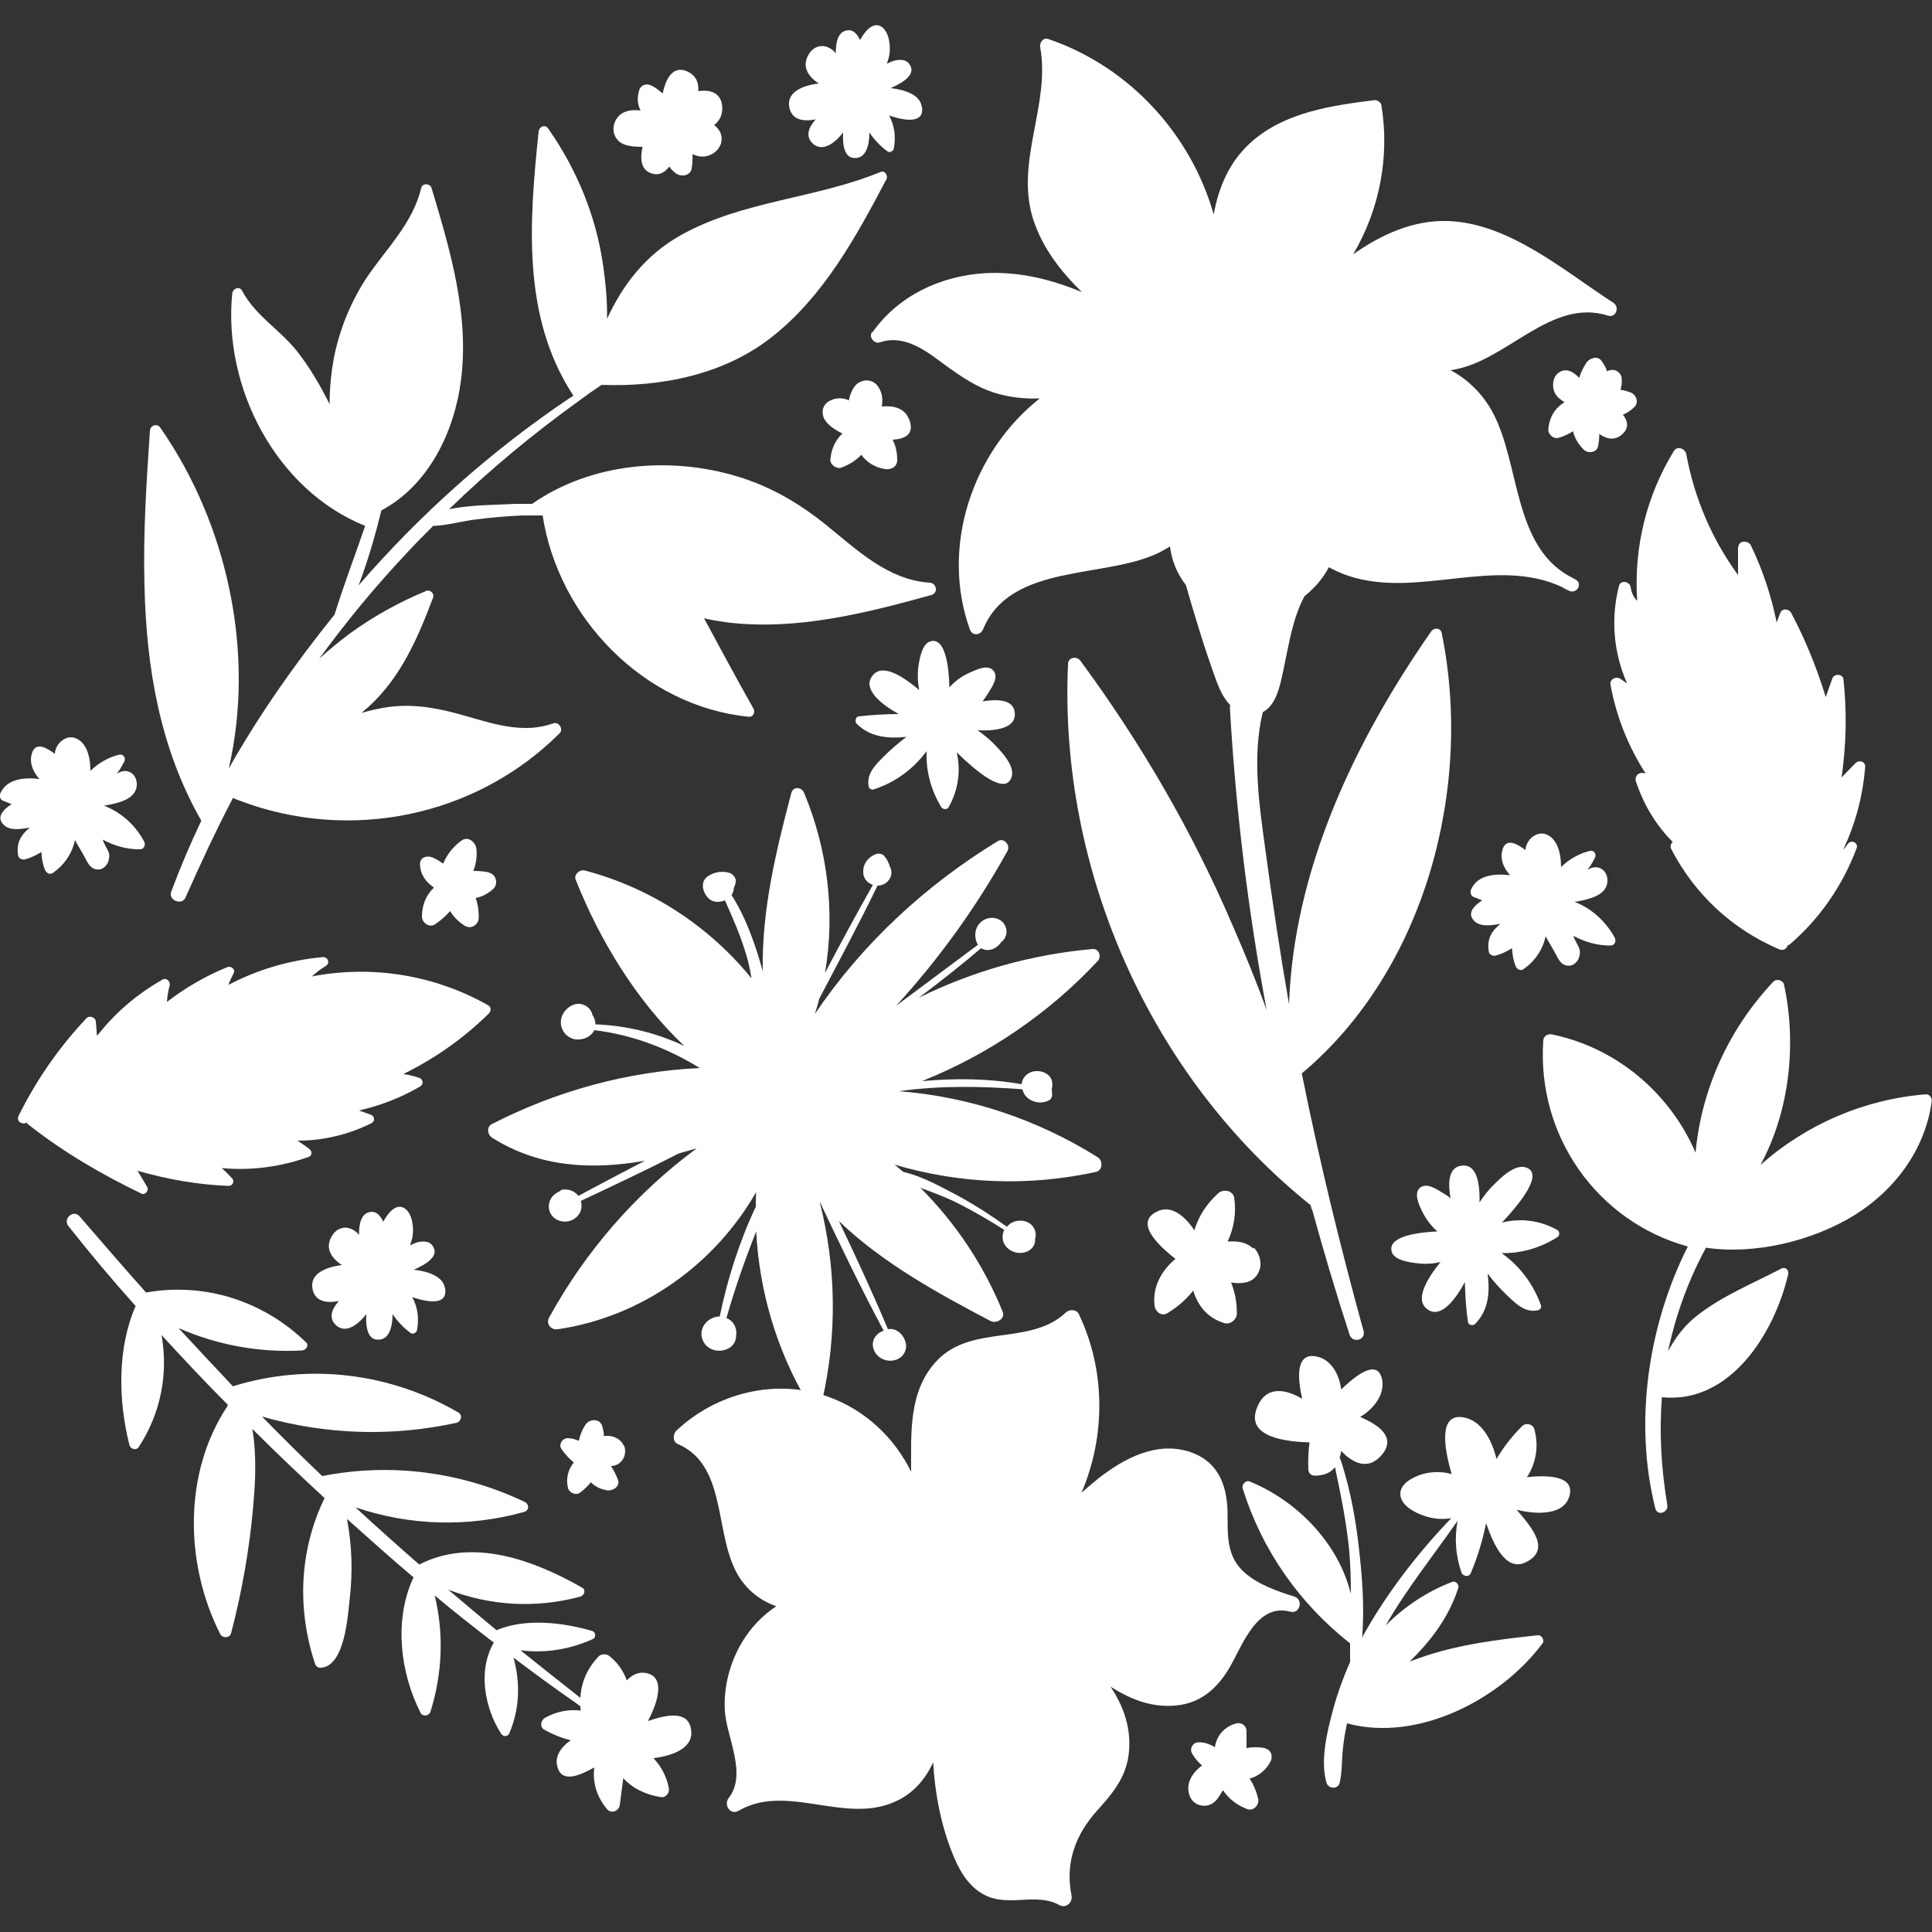 <?xml version="1.0" encoding="UTF-8"?>
<svg id="Layer_1" xmlns="http://www.w3.org/2000/svg" version="1.1" viewBox="0 0 500 500">
  <rect x="0" y="0" width="500" height="500" fill="#333333" stroke="none"/>
  <!-- Generator: Adobe Illustrator 29.0.1, SVG Export Plug-In . SVG Version: 2.1.0 Build 192)  -->
  <defs>
    <style>
      .st0 {
        fill: #fff;
      }
    </style>
  </defs>
  <g id="OBJECTS">
    <path class="st0" d="M395.1,382.4c2.4-3.6,3.2-8,2-12.5-.4-1.4-2.2-1.8-3.2-.8-2.6,2.6-4.8,5.4-6.6,8.5-1.2-5-3.9-10-8.6-10.8-6.7-1.1-4.8,8.6-3,14.7-2.4-.7-5-.7-7.6,0-2.2.7-5.7,2.3-5.7,5.1,0,3,3.8,4.9,6.2,5.7,2.3.8,4.7,1,7,.6-8.6,8.9-16.6,19.3-22.6,30-.2.3-.4.7-.5,1,.7-8,0-16.3-.9-24-.8-6.9-2.1-14-4.2-20.7-.2-.7-.4-1.3-.7-2,.2-.5.3-1.1.4-1.7,3,3.2,7.1,5.2,10.6.9,3.7-4.5-1-7.7-5.7-9.7,3.6-2.1,6.4-5.9,5.7-9.6-1.1-5.6-6.7-1.3-10.6,2.5-.5-4-2.7-8-6.7-8.6-5.1-.8-4.6,5.7-3.4,11-4.2-2.5-9.3-3.5-11.6,2.1-3.4,8,7.8,9,13.5,9.2-.3,2.3-.4,4.6-.3,7,0,.9.7,1.6,1.7,1.6,2.4,0,4.1-.8,5.2-2.2,1.5,7.2,3,14.4,3.7,21.9.3,3.7.4,7.3.4,10.9-3.2-13.1-13.9-24.1-26.2-29.1-1-.4-2.1.8-1.8,1.8,5,16,14.7,29.8,27.8,40.1,0,1.5,0,3,0,4.4,0,.1,0,.3,0,.4-1.7,3.9-3.2,7.9-4.3,12-1.6,5.8-3.5,13.5-1.8,19.3.5,1.6,3,1.7,3.4,0,.7-3,.5-6.2.9-9.3.2-2.1.6-4.1,1-6.1,18.4,5,39.9-6.3,50.6-20.7.6-.8-.2-2.2-1.2-2.1-10.3,1.1-20.9,2.4-30.7,5.9-.8.3-1.6.6-2.5.9,5.5-5.3,10.1-11.4,12.6-19,.3-.9-.7-2-1.6-1.6-6.5,2.5-12.4,6.4-17.2,11.3,5.4-9.5,12.2-17.9,18.4-26.8,0,0,.1-.2.2-.2-.8,4.4-.5,8.8,1,13.2.3,1,1.9,1.4,2.4.3,1.8-4.2,3.1-8.6,4-13,2,5.8,5.2,12.6,10.3,10.1,6.7-3.3,1.3-9.2-2.4-13.6,5.4,1.4,12.5,1.4,13.7-3.7,1.3-5.1-5.7-5.3-11.2-4.7Z"/>
    <path class="st0" d="M449.9,141.6c0-1.8,2.5-1.8,3.2-.5,3.1,6.4,5.3,13.1,6.7,20,.3-.8.6-1.6.9-2.4.5-1.4,2.3-1.2,2.9,0,3.7,7,6.6,14.2,8.9,21.7.6-1.6,1.1-3.2,1.7-4.8.5-1.4,2.8-1.2,2.9.3.9,8.5.7,16.9-.5,25.3,1.2-1.2,2.4-2.5,3.6-3.7.9-.9,2.6-.5,2.5,1-.6,7.5-2.5,14.7-5.7,21.4.5-.5.9-1,1.3-1.6.9-1.1,2.7-.1,2.2,1.2-3.6,9.6-9.5,18.2-17.3,24.9-.2.1-.3.2-.5.2-.3.9-1.1,1.5-2.2,1.1-12.2-5.2-21.9-14.2-28-26-.3-.6-.1-1.4.4-1.8-4.3-4.3-7.5-9.6-9.5-15.6-.5-1.4.7-2.6,2.1-2.2.1,0,.3,0,.4.1-4.5-7-7.6-14.7-9.1-23-.3-1.4,1.5-2.3,2.6-1.5.6.4,1.1.8,1.7,1.2-3.5-7.9-4.3-16.7-2.1-25.3.4-1.6,2.8-1.1,3,.3.2,1.5.8,2.7,1.7,3.6-.9-13.7,2.3-27,9.5-38.8.9-1.4,2.9-.6,3.2.8,2.1,11.4,6.6,22,13.4,31.3,0-2.4,0-4.8,0-7.3Z"/>
    <path class="st0" d="M115.2,333.4c.7,4.6-4.6,3.6-8.5,2.3,1.4,2.6,1.8,5.5,1.2,8.6-.1.6-1.1,1.1-1.6.7-1.9-1.4-3.4-3-4.7-4.9,0,3.3-.9,6.7-3.8,6.6-2.7,0-3.2-3.4-3-6.6-2.2,2.8-5.3,5.1-7.8,2.9-2.1-1.9-1.1-4.3.7-6.3-3.1.6-6.1.2-6.8-3-.9-4.1,3.5-5.8,7.6-6.3-2.8-1.8-4.7-4.6-2.3-8,1.1-1.5,2.9-2.1,4.6-1.4.9.4,1.6.9,2.1,1.6,0-2.8.5-5.4,2.7-5.9,1.7-.4,2.8.8,3.6,2.5,0-.1.1-.2.2-.4,1-1.8,3.1-4.5,5.3-3.1,2,1.3,2.4,4.9,2.1,7-.1.9-.4,1.8-.7,2.6.6-.3,1.3-.6,1.9-.8,1.3-.3,2.9-.4,3.8.7,2.2,2.7-1.3,4.9-4.7,6.4,3.6.4,7.5,1.7,8,4.6Z"/>
    <path class="st0" d="M238.6,27.6c.7,4.6-4.6,3.6-8.5,2.3,1.4,2.6,1.8,5.5,1.2,8.6-.1.6-1.1,1.1-1.6.7-1.9-1.4-3.4-3-4.7-4.9,0,3.3-.9,6.7-3.8,6.6-2.7,0-3.2-3.4-3-6.6-2.2,2.8-5.3,5.1-7.8,2.9-2.1-1.9-1.1-4.3.7-6.3-3.1.6-6.1.2-6.8-3-.9-4.1,3.5-5.8,7.6-6.3-2.8-1.8-4.7-4.6-2.3-8,1.1-1.5,2.9-2.1,4.6-1.4.9.4,1.6.9,2.1,1.6,0-2.8.5-5.4,2.7-5.9,1.7-.4,2.8.8,3.6,2.5,0-.1.1-.2.2-.4,1-1.8,3.1-4.5,5.3-3.1,2,1.3,2.4,4.9,2.1,7-.1.9-.4,1.8-.7,2.6.6-.3,1.3-.6,1.9-.8,1.3-.3,2.9-.4,3.8.7,2.2,2.7-1.3,4.9-4.7,6.4,3.6.4,7.5,1.7,8,4.6Z"/>
    <path class="st0" d="M104.6,278c1.3.2,2.7.5,4,1,1,.4,1,1.7.1,2.2-5,2.9-10.2,4.9-15.8,6.2l3.1,1.1c1,.4,1.1,1.7.1,2.2-6.1,3-12.5,4.5-19.1,4.5,1,.7,2.1,1.4,3.1,2.2.7.5.7,1.7-.2,2-7.3,2.6-14.9,3.6-22.5,2.9.9.8,1.8,1.7,2.7,2.7.7.8,0,2-1,1.9-8-.3-15.8-1.7-23.5-3.9.8,1.4,1.7,2.8,2.5,4.2.5.9-.6,2.2-1.5,1.7-10.4-5-20.3-10.8-29.3-17.9-.2-.1-.3-.3-.3-.5-1.1.7-2.9-.2-2.2-1.7,4.6-9.3,10.5-17.8,17.6-25.3.7-.8,2.3-.2,2.4.8.1,1.3.2,2.5.3,3.8,4.7-6,10.3-10.8,17-14.6,1-.6,2.1.6,1.8,1.6-.4,1.4-.6,2.8-.7,4.2,4.8-3.7,10-6.7,15.6-9,.9-.4,2.2.5,1.7,1.5-.5,1-1,2-1.4,3.1,7.6-4,15.8-6.4,24.4-7.2,1.4-.1,2,1.6.8,2.3-1.3.8-2.5,1.7-3.6,2.7,15.6-3,31.8-.4,45.7,7.5.8.5.7,1.5.1,2.1-6.5,6.4-13.9,11.6-22,15.6Z"/>
    <path class="st0" d="M386.8,306.4c1.7-1.7,5.2-5.1,8-4.3,5,1.5-1.5,9.4-6.1,14.3,4.8-1.2,9.8-.6,14.3,1.9.7.4.7,1.5,0,1.9-4.4,2.8-9.4,4.2-14.4,4.1,4.7,3.3,8.2,8,10.2,13.5.2.5-.2,1.2-.8,1.3-3.3.7-5.7-1.7-7.9-3.8-1.9-1.8-3.6-3.7-5.1-5.7.6,4.7.3,9.4-3.2,13-.5.6-1.8.4-1.9-.5-.5-3.4-.7-6.9-.8-10.3-2.4,4.5-6.2,9.5-9.6,7.1-3.7-2.5.1-8.3,3.3-12.3-2,.5-4.1.6-6.3.3-1.8-.2-5.7-.8-6.3-2.9-1.3-4,6.7-5.1,11.8-5.3-1.6-1.4-2.9-3.1-3.9-5.1-.8-1.6-2.4-4.9-.5-6.3,1.8-1.3,4.4.6,5.9,1.5.7.4,1.3.8,1.9,1.3-.7-3.8-.6-7.9,2.7-8.4,4.3-.7,4.9,5,4.8,9.5,1.1-1.7,2.4-3.4,3.9-4.8Z"/>
    <path class="st0" d="M257.7,193c1.7,1.8,5,5.3,4.1,8.1-1.6,5-9.4-1.7-14.2-6.4,1.1,4.8.4,9.8-2.1,14.2-.4.7-1.5.6-1.9,0-2.7-4.5-4-9.4-3.8-14.5-3.4,4.6-8.1,8.1-13.7,9.9-.5.2-1.2-.2-1.3-.8-.6-3.3,1.8-5.6,4-7.8,1.8-1.8,3.8-3.5,5.8-5-4.7.5-9.4.1-12.9-3.4-.5-.5-.3-1.8.5-1.9,3.5-.4,6.9-.6,10.4-.6-4.5-2.5-9.4-6.4-6.9-9.8,2.6-3.7,8.3.3,12.2,3.6-.4-2-.5-4.1-.2-6.3.3-1.8.9-5.6,3-6.3,4-1.3,4.9,6.8,5,11.9,1.4-1.6,3.2-2.9,5.2-3.8,1.6-.7,4.9-2.4,6.3-.4,1.3,1.8-.7,4.4-1.6,5.9-.4.7-.9,1.3-1.3,1.9,3.8-.6,7.9-.5,8.3,2.8.6,4.3-5.1,4.9-9.6,4.7,1.7,1.2,3.3,2.5,4.7,4Z"/>
    <path class="st0" d="M186.2,341c2-9.8,5.1-19.6,9.4-28.7,0-1.3,0-2.5.1-3.8-10.7,18.7-29.6,32.3-51.3,35.5-1.7.3-3.2-1.3-2.3-3,9.5-17.3,22.5-32.2,38.2-43.8-1.5.4-3.1.9-4.6,1.3-8.4,4.3-16.9,8.3-25.4,12.3.2.5.2,1,.2,1.6-.3,2.8-3.2,4.4-5.8,3.5-2.9-1-3.6-4.6-1.3-6.7.4-.3.8-.6,1.3-.8.2-.2.4-.4.8-.5,1.6-.3,3.3.4,4.2,1.6,5.7-3.1,11.5-6.1,17.2-9.1-13.6,2.4-27.3,1.8-39.6-6-1.2-.8-1.4-2.8,0-3.5,16.8-8.6,35.1-13.6,53.8-14.5-8.3-5.1-17.4-8.6-27.3-9.8-.8,1.7-2.8,2.6-4.8,2.4-2.7-.4-4.4-3-3.7-5.6.7-2.5,3.6-4.5,6.1-3.2,1,.5,1.7,1.4,1.9,2.4.5.7.8,1.6.8,2.5,8,.3,15.8,2.2,23,5.6-12.5-11.8-22-27.6-28.1-43-.6-1.4,1.1-2.8,2.4-2.4,17.1,4.5,32.1,14.4,43.1,27.9-.4-2.2-.8-4.4-1.5-6.5-1.4-4.7-3.4-9.2-5.4-13.7-1.2.5-2.6.6-3.7-.1-1.8-1.2-2.9-4.3-1-5.9,1.6-1.3,3.9-1.7,5.9-1.1.8.3,1.7,1.2,1.6,2.1,0,.6-.2,1.2-.5,1.8,0,.5-.1,1-.4,1.5,0,.1-.1.2-.2.3,2.7,4.2,4.6,8.8,6.2,13.5.7,2,1.3,4.1,1.9,6.2-.3-15.6,3.4-31,7.4-46.1.5-1.8,2.7-1.5,3.3,0,6.1,14.6,8.1,31,5.4,46.6,4-7.6,8.1-15.2,12.4-22.8-1.5-.5-2.6-1.8-2.5-3.5,0-2.1,1.4-3.8,3.4-4.5.7-.2,1.7,0,2.1.6.7.8,1.1,1.7,1.4,2.7.3.5.4,1.1.4,1.5,0,1.9-1.7,3.4-3.6,3.4-4.8,9.9-10,19.6-15.1,29.3-.3,1.3-.7,2.6-1.1,3.9,12.2-18.1,28.6-33.3,47.3-44.7,1.6-1,3.4,1,2.5,2.6-8,14.4-17.7,27.9-28.8,40,7.1-5.3,14.1-10.5,21.2-15.8-.5-.7-.7-1.7-.7-2.5,0-1.3.5-2.6,1.5-3.4,2-1.8,5.5-1.3,6.4,1.4.5,1.3,0,2.8-1,3.7,0,0,0,0-.1,0-1,1.6-3,2.7-4.9,1.9-.1,0-.2-.1-.4-.2-5.2,4.4-10.6,8.7-16.1,12.8,14-6.9,29.2-11.2,45-12.6,1.7-.1,2.3,2.1,1.3,3.1-12.8,13.7-28.3,24.2-45.5,31.1,8.6-.8,17.4-.7,25.8.8.1-1.4,1.1-2.7,2.6-3.2,1.9-.6,4.5.1,5.2,2.2.2.7.2,1.5,0,2.2,0,.5.1,1,.1,1.5s-.3,1.3-.9,1.5c-2.2,1.1-5.1.4-6.4-1.8-.2-.4-.3-.7-.4-1.1-10.8-.8-21.2-1-32,.5,18.2,1.4,35.9,7.3,51.5,17.1,1.4.9,1.3,3.4-.5,3.8-17.4,3.8-35.2,3.1-52.1-1.9.8.6,1.5,1.3,2.3,1.9,4.9,1.1,10,4,14.2,6.2,4.4,2.4,8.6,5.1,12.6,8,.2-.3.5-.5.8-.8,2.2-1.5,5.7-.9,6.5,1.9.2.6.2,1.3,0,1.9,0,.4,0,.8-.1,1.2-.8,2.7-4.3,3.2-6.4,1.8-1.9-1.2-2.4-3.4-1.5-5.2-3.9-2.5-8-4.9-12.2-7-3-1.5-6.3-2.7-9.5-3.9,9.1,9.1,16.4,20,21.3,32.1.7,1.8-1.6,3.1-3.1,2.4-13.7-7.2-28.1-15.1-39.3-25.9,4.4,9.2,8.7,18.5,12.7,28,2.4-.5,4.6,1.9,4.7,4.3,0,3.1-3.3,4.6-5.9,3.5-2.5-1-3.8-4.3-1.6-6.4.5-.5,1-.8,1.7-1-5.9-11-11.3-22.3-16.6-33.5,4.3,16.8,4.6,34.4.7,51.5-.4,1.8-2.9,2-3.8.5-8-13.5-12.5-28.7-13.3-44.2-2.9,7.3-5.5,14.7-7.7,22.4,1,.4,1.9,1.2,2.3,2.4.3.7.3,1.5.2,2.2,0,3.1-3.4,4.5-6,3.6-3.1-1.1-4-4.9-1.6-7.2.9-.9,2.2-1.4,3.4-1.4Z"/>
    <path class="st0" d="M178.8,447.3c-.9-4.7-6.5-3.5-11.1-1.9,2.4-4.6,4.4-10.7.3-12.2-2.2-.8-4.2,0-5.8,1.7-.8-2.4-2.4-4.7-4.6-6.4-.7-.5-1.9-.5-2.6.1-3,3.1-4.6,6.8-4.8,10.8-5.2-4.1-10.4-8.2-15.5-12.3,6.4.8,12.7-.2,18.7-2.9.9-.4.8-1.8-.1-2.1-7.6-2.2-17.3-3.4-24.8-.2-4.2-3.5-8.4-7-12.5-10.5,10.9,4.2,22.7,4.9,34.2,1.8,1-.3,1.5-1.7.5-2.3-12.5-7.1-28.4-13.1-42.2-6-5.6-4.9-11.1-9.8-16.5-14.8,14.1,4.8,29.2,5.2,43.6,1.2,1.4-.4,1.4-2,.2-2.6-16.4-7.8-34.6-10.2-52.4-6.7-5.3-5-10.5-10.2-15.6-15.4,16.4,4.7,33.6,5.3,50.4,1.6,1.1-.3,1.6-1.9.5-2.6-17.6-10.3-38.7-12.9-58.2-6.9,0,0-.2,0-.2.1-4.7-5-9.4-10-14.1-15.1,10,4.4,20.9,6.4,31.9,5.8,1,0,2-1.3,1.1-2.1-11-10.7-26.2-15.6-41.4-12.9-5.8-6.5-11.5-13.1-17.2-19.7-1.6-1.9-4.4.6-2.9,2.5,5.6,7.1,11.4,14,17.4,20.7-4.8,11-4.5,24.5-1.6,36,.3,1,1.7,1.5,2.4.5,5.7-8.7,7.7-19,5.9-29,5.6,6.1,11.3,12.2,17.2,18.1,0,.1-.2.2-.2.4-11.4,17.2-11,40.8-1.8,58.9.6,1.1,2.4,1.1,2.8-.2,2.8-10.7,4.7-21.5,5.7-32.5.5-5.5.8-11.1.3-16.6-.1-1.3-.3-2.5-.5-3.8,6.1,6.1,12.4,12.1,18.7,17.9-6.5,13.4-7.2,28.5-2.5,42.8.3.8.8,1.2,1.7,1.1,6-.6,6.8-13.2,7.3-17.8.8-6.9.6-13.9-.7-20.7,5.7,5.1,11.4,10.2,17.2,15.1,0,.2-.2.4-.3.7-4.7,10.8-3.1,24,2.1,34.3.5,1.1,2.2,1,2.6-.2,3.1-9.9,3.5-20.2,1.1-30.1,0,0,0,0,0,0,5,4.2,10.1,8.2,15.3,12.2-4.2,7.2-2.4,16.9,1.9,23.6.5.8,1.7.8,2.1-.1,2.7-6.3,2.9-13.1,1.1-19.6,5.3,4,10.6,7.9,16.1,11.7.4.3.8.6,1.2.9,0,.4,0,.8.2,1.1-3.1-.4-6.4.2-9.4,1.9-1,.6-1.4,2.3-.2,3,2.3,1.3,4.6,2.2,6.9,2.8-2.5,1.7-4.3,4.2-3.4,7,1.2,4.1,5.8,2.1,9.5,0-.5,3.8.6,7.6,3.3,10.8,1.1,1.3,3.1.5,3.3-1.1.3-2.3.6-4.6.9-6.9,2.5,2.7,5.9,4.3,9.8,4.9,1.2.2,2.2-1.1,2-2.3-.6-3.1-2-5.7-4-7.8,5.1-.6,10.7-2.7,9.7-7.6Z"/>
    <path class="st0" d="M225.8,86c6.7-9.5,17.6-14.6,29.1-15.3,8.7-.5,17.2,1.6,25.1,4.9-5.5-5.4-10.2-11.4-12.6-18.8-4.8-15,4.5-29.6,1.8-44.6-.2-1.2.8-2.6,2.1-2.1,20.9,7.1,36.9,24.6,42.8,45.4,1.3-7.1,4.1-13.8,9.8-18.8,8.7-7.7,20.8-9.4,31.9-10.8.7,0,1.6.6,1.7,1.3,2.2,13.4-.5,27.1-7.3,38.6,7.3-5.1,15.5-8.9,24.6-8.6,15.9.6,30.1,13,42.8,21.2,1.6,1.1.6,3.9-1.4,3.3-15-4.8-26.5,12.2-40.8,14.1,4.5,2.4,8.4,6.2,11,11.1,7,13.3,5.2,34.1,19.7,42.2.6.3,1.2.6,1.7.9,1.9,1.1.2,3.8-1.7,2.9-.7-.3-1.3-.6-1.9-1-17.2-8-37.2,3-55-2.8-1.9-.6-3.6-1.4-5.3-2.3-1.5,2.9-3.7,5.4-6.3,7.5-3.1,5.8-4,12.3-5.4,18.8-.8,3.7-1.7,9.3-5.4,11.2-2.8,11.7-.9,24,.7,35.8,1.8,13.3,3.8,26.6,6.1,39.8,1.2-34.9,17-68.1,36.8-96.5.7-1,2.4-1,2.7.4,8.2,39.9-4.2,87.2-36.2,114,4.5,22.4,9.9,44.6,16,66.7.6,2.3-2.8,3.2-3.6,1-3.5-10.7-6.7-21.5-9.7-32.4,0,0-.1-.2-.2-.3,0-.3-.2-.6-.2-.9-41.6-33.3-65.2-86.9-62.8-140,0-1.8,2.2-2.2,3.2-.9,15.7,21.3,29,44.2,39.4,68.5,3.1,7.1,6.1,14.4,8.8,21.9-4.8-25.8-8-51.8-9.5-78.1,0-.3,0-.6.1-.8-1.6-1.6-2.7-3.9-3.5-6-3-8.2-5.6-16.7-8-25.1-2.2-2.8-3.7-6.3-4.1-10-.9.6-1.9,1.1-2.8,1.6-14,6.9-38.5,2.6-45.6,19.9-.7,1.6-2.8,1.7-3.4,0-7.7-21.4.7-46.1,18.1-59.8-4,.2-8-.3-11.9-1.5-4.6-1.5-8.4-4.1-12.3-6.9-5-3.7-10.6-8.3-17.2-6.1-1.4.5-3-1.4-2-2.7Z"/>
    <path class="st0" d="M438.8,298.4c1.5-16.5,8.6-32.1,20.1-44.3.8-.9,2.5-.5,2.8.7,3.3,15.3,1.5,32.7-6.1,46.7,11.8-10.5,26.8-17,42.8-18.3,1.1,0,1.7,1.1,1.5,2-1.7,12.3-9.5,22.8-20,29.3-10.7,6.6-25.7,10.3-38.4,8.4-4.7,8.7-7.9,17.7-9.8,26.8,1.9-3.5,4.2-6.7,7.6-9.3,6.5-5.1,14.5-8.3,21.7-12.1,1-.5,2,.3,1.8,1.4-3.6,15.5-15.1,33.7-32.7,31.9-.7,9.1-.2,18.4,1.4,27.9.3,2-2.6,2.9-3.1.9-5.6-22.2-1.9-47.4,8.4-67.8-23.5-6.5-39.1-28.7-37.4-53.2,0-1.2,1-1.9,2.2-1.7,16.7,3.4,30.6,15.2,37.2,30.6Z"/>
    <path class="st0" d="M417.9,242.7c.5.9-.1,2.1-1.2,2-3.4,0-6.5-.9-9.5-2.5.3,1.2,1.5,2.8,1.6,3.6.2.8,0,1.6-.3,2.4-.6,1.1-1.6,1.9-2.9,1.7-1.7-.2-2.4-1.9-3.1-3.2-.8-1.5-1.7-2.9-2.5-4.4-.7,3.4-2.7,6.4-5.7,8.5-.8.6-1.8,0-2.1-.9-.6-1.5-.8-3-.9-4.5-1.3.8-2.7,1.5-4.2,1.9-.7.2-1.7-.2-1.8-1-.6-3.4.9-5.5,3-7.2-2,.3-4.9.9-6.6-.6-2.2-2-.4-4,1.9-5.5-.8-.3-1.5-.6-2.3-.9-.8-.4-.9-1.4-.5-2.1,1.6-3.4,5.8-4,10-3.5-1.5-1.7-2.5-3.7-2.1-6,.7-3.8,3.6-2.4,6.1-.5,0-.8.3-1.5.7-2.2,1-1.6,3-2.6,4.8-1.8,2.8,1.2,3.7,4.9,3.7,8.4,2.1-2.1,4.9-3.6,7.5-4.2,1-.2,1.7.8,1.3,1.7-.6,1.2-1.2,2.3-2,3.2,1-.5,1.9-.9,3.1-.5,1.7.6,2.4,2.5,2,4.2-.5,2.1-2.5,3.1-4.4,3.7-1.3.4-2.6.7-4,.9,4.4,1.7,7.9,4.9,10.3,9.1Z"/>
    <path class="st0" d="M37.3,217.8c.5.9-.1,2.1-1.2,2-3.4,0-6.5-.9-9.5-2.5.3,1.2,1.5,2.8,1.6,3.6.2.8,0,1.6-.3,2.4-.6,1.1-1.6,1.9-2.9,1.7-1.7-.2-2.4-1.9-3.1-3.2-.8-1.5-1.7-2.9-2.5-4.4-.7,3.4-2.7,6.4-5.7,8.5-.8.6-1.8,0-2.1-.9-.6-1.5-.8-3-.9-4.5-1.3.8-2.7,1.5-4.2,1.9-.7.2-1.7-.2-1.8-1-.6-3.4.9-5.5,3-7.2-2,.3-4.9.9-6.6-.6-2.2-2-.4-4,1.9-5.5-.8-.3-1.5-.6-2.3-.9-.8-.4-.9-1.4-.5-2.1,1.6-3.4,5.8-4,10-3.5-1.5-1.7-2.5-3.7-2.1-6,.7-3.8,3.6-2.4,6.1-.5,0-.8.3-1.5.7-2.2,1-1.6,3-2.6,4.8-1.8,2.8,1.2,3.7,4.9,3.7,8.4,2.1-2.1,4.9-3.6,7.5-4.2,1-.2,1.7.8,1.3,1.7-.6,1.2-1.2,2.3-2,3.2,1-.5,1.9-.9,3.1-.5,1.7.6,2.4,2.5,2,4.2-.5,2.1-2.5,3.1-4.4,3.7-1.3.4-2.6.7-4,.9,4.4,1.7,8,4.9,10.3,9.1Z"/>
    <path class="st0" d="M235.8,380.9c0-10.3-.7-21.1,6.8-28.9,9-9.3,24.1-3.7,33.2-12.3.9-.9,2.8-.9,3.4.4,7,14.6,6.9,31.7.7,46.2,1.5-1.3,3-2.6,4.5-3.8,6.7-5.2,15.1-9.6,23.7-6.7,7.7,2.7,9.7,9.4,9.6,16.9,0,5.4,0,10.3,4.3,14.2,3.6,3.2,8.5,4.9,13,6.3,2.4.8,1.4,4.6-1.1,3.9-8.6-2.3-12.3,8.6-15.6,14.3-2.9,5-6.8,8.8-12.6,9.8-6.9,1.1-12.8-1.2-18.3-4.7,3.4,5.1,5.5,10.9,4.7,17.5-.7,6-4.2,10.2-8.1,14.5-5.6,6.2-8.4,13.5-6.7,22,.4,1.9-1.5,3.5-3.2,2.5-5.6-3.1-12.3.2-18.2-2.1-4.4-1.7-7.1-5.8-8.9-10-3.3-7.7-5-16.2-5.5-24.8-2.1,4.5-5.3,8.3-10.4,10.4-12.9,5.4-27.7-5-39.9,2.1-2.2,1.3-4-1.5-2.6-3.3,4.8-6.1-.5-15.6-1-22.4-.4-6.3,1.3-12.7,4.5-18,2.3-3.8,5.3-6.9,8.8-9.2-3.4-1.2-6.4-3.2-8.8-6.4-7.8-10.3-3.1-29.8-16.7-35.6-1.3-.5-1.3-2.5-.4-3.4,10.3-9.8,25.8-13.7,39.4-8.8,9.5,3.4,17.1,10.6,21.4,19.4Z"/>
    <path class="st0" d="M140.4,133.4c-.9,0-1.8,0-2.6,0-.9,0-1.9,0-2.8,0-3.9.2-7.7.5-11.6,1-3.7.4-7.5,1.6-11.3,1.7-2.3,2.3-4.7,4.7-6.9,7.1-8.1,8.6-15.6,17.7-22.6,27.3,2.5-2.3,5.2-4.5,8-6.6,6.1-4.4,12.7-8.1,19.8-11,.9-.4,2.1.8,1.7,1.7-3.9,10.4-8.4,20.8-16.8,28.4-.6.5-1.2,1-1.7,1.5,2.4-.7,4.9-1.3,7.5-1.6,6.9-.8,13.3.6,19.8,2.5,7.3,2.1,14.8,4.5,22.3,1.8,1.5-.5,2.7,1.6,1.6,2.6-21.8,21.7-54.4,28.2-82.8,17.4-.6-.2-1.1-.4-1.7-.7-4.4,8.4-8.4,17-12.3,25.8-.9,2.1-4.5.7-3.7-1.5,2.3-6.2,4.9-12.3,7.8-18.4-10.7-18.7-14.2-39.5-14.7-60.5-.4-13.5.5-27.1,1.4-40.4.1-1.5,1.9-2,2.7-.8,17.4,25,24.6,58.3,17.7,88.2,7.9-14,17.2-27.2,27.1-39.5,0-.1.2-.2.3-.3,0,0,0,0,0-.1,2.4-7.7,5.3-15.3,7.9-22.9-23.1-9.3-36.8-35.9-34.4-60.1.1-1.3,1.9-2.1,2.6-.7,3.3,6.3,9.7,10,14.1,15.5,3.4,4.3,6.1,9,8.5,13.8,0-4.1.4-8.3,1.2-12.4,1.5-7.3,4.4-14.3,8.5-20.5,5.1-7.5,11.8-13.9,14-23,.3-1.4,2.3-1.3,2.7,0,4.8,16,9.8,32.8,7.6,49.7-1.7,13.4-8.4,27.2-20.6,33.7-1.6,6.5-3.5,13.1-5.9,19.4,15.9-18.4,34.3-34.8,54.5-48.4.4-.2.8-.5,1.1-.7,0,0-.1-.2-.2-.3-13.2-20.3-11.2-45-8.8-68.1.2-1.3,1.7-1.9,2.5-.7,7.4,10.6,12.4,22.7,14.2,35.5.6,4.2,1.1,9,1,13.7,4.1-8.8,9.9-16.5,19.2-21.7,16-8.9,34.9-9.4,51.6-16.3,1.1-.5,2,1,1.5,1.9-7.8,14.8-16.2,30.2-29.5,40.7-12.3,9.8-28.7,13.1-44.2,12.5-2.1,1.4-4.1,2.8-6.1,4.3-11.8,8.5-23,17.8-33.4,27.9,5.6-1.2,12-1.1,17.2-1.4,1.4,0,2.9,0,4.3,0,15.2-10.6,35.6-12.4,53.1-7.1,8.7,2.6,16.3,7.1,23.3,12.8,7.9,6.4,15.8,14,26.5,14.7,1.8.1,2.3,2.7.4,3.2-17,4.7-34.8,9.2-52.6,7.1-2.1-.3-4.2-.6-6.2-1.1,4.2,7.8,8.4,15.6,12.8,23.4.5.8,0,2.2-1.2,2.1-27.2-2.7-49.4-25.7-53.4-52.3Z"/>
    <path class="st0" d="M324.3,323.1c-1.9-1.8-4.2-1.9-6.6-1.8,1.7-3.5,2.3-7.7,1.7-11.4-.4-1.9-2.9-2.2-4.1-1.1-3,2.7-5.1,5.9-6.2,9.6-2.3-3.5-5.7-6.4-9.1-5.1-7,2.8-.1,9.1,4.2,12.5-3.6,3-6,7.3-5.4,12.1.2,1.6,1.8,2.9,3.4,1.9,2.6-1.6,4.8-3.5,6.6-5.8,1.2,3.8,3.5,7,8,8.4,1.6.5,3.3-.9,3.3-2.5,0-2.9-.5-5.5-1.5-8,3.2.5,6.2,0,7.3-3.1.8-2,0-4.5-1.4-5.9Z"/>
    <path class="st0" d="M126.7,225.8c-1.4-.3-2.8-.4-4.2-.4.7-1.8,1-3.7.8-5.7-.2-1.7-2.1-3.4-3.8-2.2-1.9,1.3-3.8,3.5-4.8,6-.9-.6-1.8-1.2-2.8-1.6-1.4-.6-3.3,0-3.2,1.8.1,2.8,1.6,4.6,3.6,6-2,1.9-3.1,4.5-3.1,7.5,0,1.6,1.9,3,3.4,2,1.5-1,2.7-2.1,3.9-3.4.9,1.5,2.2,2.8,3.8,3.8,1.6,1,3.6-.3,3.6-2.1,0-1.8-.2-3.5-.8-5.1,1.6-.3,3.2-1.1,4.6-2.4,1.3-1.2.7-3.8-1.1-4.1Z"/>
    <path class="st0" d="M161.4,374.1c-.7-1.7-2.7-2.6-4.5-2.5-.2,0-.4,0-.6.1,0-.8-.2-1.6-.4-2.5-.5-2.1-3.2-2.1-4.3-.6-.9,1.3-1.5,2.8-1.8,4.3-.9-.4-1.8-.7-2.9-.7-1.4,0-2.4,1.7-1.6,2.8.9,1.3,2,2.5,3.2,3.5-1.5,1.8-2.1,4.2-1.5,6.6.3,1.2,2,2,3.1,1.2,1.1-.8,2-1.7,2.8-2.7,1.1,1.1,2.5,1.8,4.2,2.1,1.5.2,3.5-1,2.8-2.8-.5-1.3-1.1-2.5-1.8-3.5.7,0,1.4-.2,2-.6,1.5-1,2.1-3,1.4-4.7Z"/>
    <path class="st0" d="M327.4,452.4c-1.7-.3-3.3-.3-4.8,0,0-1.5,0-2.9,0-4.4,0-1.4-1.3-2.3-2.6-2-2.1.5-4,2-4.9,3.9-.3.7-.6,1.5-.7,2.3-1.2-.8-2.6-1.3-4.2-1.3-1.5,0-2.4,1.6-1.7,2.9.7,1.2,1.6,2.3,2.6,3.1-2.6,1.9-4.4,4.8-3.2,7.9.7,1.9,2.8,2.9,4.8,2.4,2.1-.6,2.8-2.4,3.8-3.9,1.5,2.2,3.6,3.9,6.3,4.9,1.7.6,3.2-1.2,2.8-2.8-.5-1.9-1.2-3.6-2.2-5.1,2.2-.6,4.2-2.1,5.4-4.4.7-1.3.2-3.1-1.4-3.4Z"/>
    <path class="st0" d="M235.2,108.4c-1.1-2.8-4-3.5-7-3.2.4-2.1,0-4.2-1.4-5.7-1.7-1.7-4.4-1.2-5.7.6-.7,1-1.2,2.2-1.4,3.5-1.4-.6-3-.8-4.7,0-1.8.8-2.5,2.5-1.9,4.3.7,1.9,2.8,3.2,4.9,4.3-1.8,1.7-2.8,3.9-3.1,6.6-.2,1.4,1.6,2.7,2.9,2.2,2.1-.8,3.8-1.9,5.1-3.3,1.4,1.9,3.5,3.3,6.2,3.7,1.6.2,3.1-.6,3.1-2.4,0-1.9-.4-3.7-1.2-5.2,3.1-.2,5.8-1.3,4.3-5.3Z"/>
    <path class="st0" d="M184.8,32.4c1.4-1.1,2.3-2.7,2.1-4.9-.3-3.5-3.1-4.4-6.2-3.9.2-2.1-.5-4-2.8-5.1-3.7-1.7-5.6,1.8-6.4,5.7-.9-.8-1.9-1.6-3-2.1-1.3-.6-2.7-.1-3.1,1.3-.6,2.1-.4,3.8.4,5.2-2.2-.3-4.5,0-5.9,1.7-2,2.4-1.3,6,1.7,7.1,1.4.5,3,.6,4.7.6-.7,3.1-.5,6,2.4,6.9,1.9.6,3.4-.3,4.5-1.8.4.6.9,1.1,1.5,1.6,1.3,1.2,4,.9,4.3-1.1.2-1.3.3-2.5.2-3.7.9.4,1.9.7,3.1.6,1.9-.2,3.7-1.5,4.3-3.4.5-1.9-.2-3.4-1.5-4.5Z"/>
    <path class="st0" d="M422,101.6c-.9-.4-1.7-.6-2.6-.7.2-.9.4-1.8.3-2.8,0-1.5-1.5-2.7-3-2.3-.3,0-.5.2-.8.3-.3-1-.8-1.9-1.5-2.8-1-1.3-3-.6-3.8.5-.8,1.2-1.5,2.6-1.9,4-1.6-1.7-3.5-2.7-5.4-1.3-1.3,1-1.6,2.9-1.2,4.4.4,1.6,1.6,2.4,2.8,3.2-2.4,1.4-4,3.9-4.2,7.1,0,1.3,1.4,2.5,2.7,2.1,1.4-.4,2.6-1,3.7-1.7.4,1.8,1.4,3.4,2.8,4.8,1.1,1,3.4.8,3.7-1,.2-1.1.3-2.1.3-3.1,1.8,1.3,3.9,1.8,5.8.2,2-1.7,1.6-3.5.3-5.2,1-.4,2-1,2.9-1.9,1.4-1.3.5-3.3-1-3.9Z"/>
  </g>
</svg>